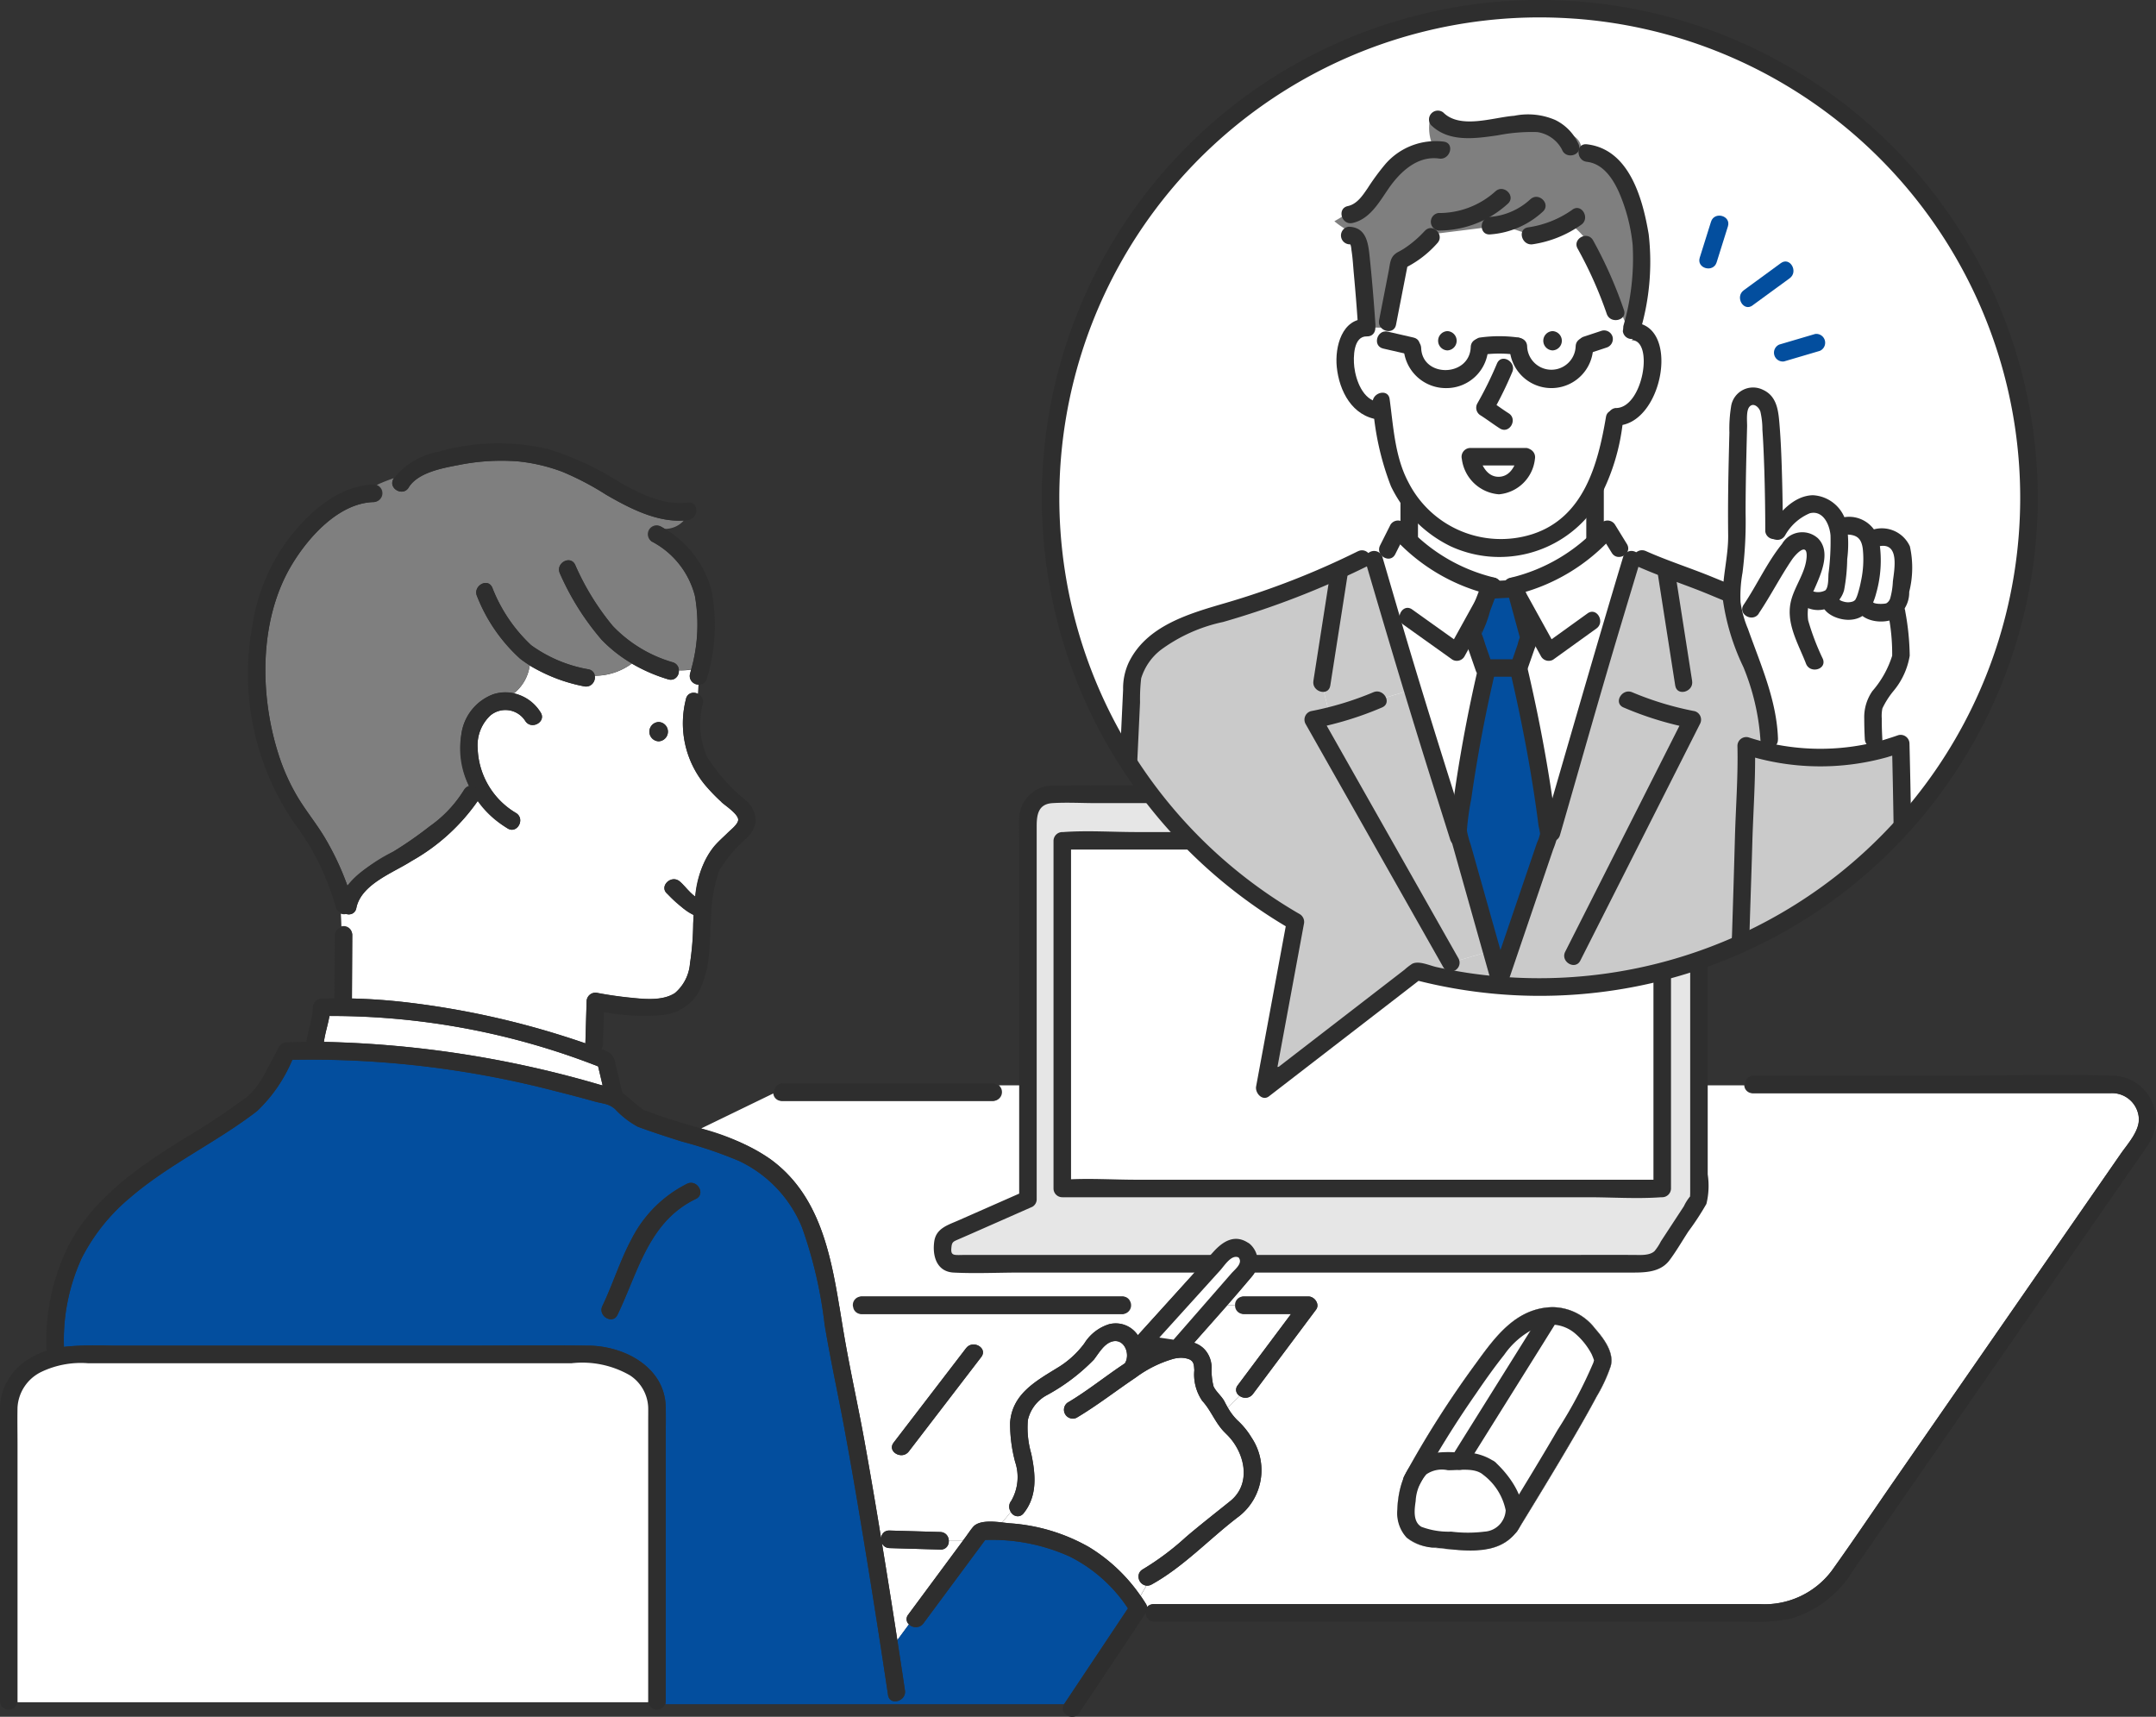 <svg id="グループ_4241" data-name="グループ 4241" xmlns="http://www.w3.org/2000/svg" xmlns:xlink="http://www.w3.org/1999/xlink" width="146.184" height="116.406" viewBox="0 0 146.184 116.406">
  <rect x="0" y="0" width="146.184" height="116.406" fill="#333333" stroke="none"/>
  <defs>
    <clipPath id="clip-path">
      <rect id="長方形_2041" data-name="長方形 2041" width="146.184" height="116.406" fill="none"/>
    </clipPath>
    <clipPath id="clip-path-2">
      <path id="パス_2575" data-name="パス 2575" d="M146.822,31.974a33.171,33.171,0,0,0,16.518,31.154l-2.094,11.318,10.312-7.957A33.171,33.171,0,1,0,182.312,1.3q-1.23-.09-2.445-.089a33.169,33.169,0,0,0-33.046,30.761" transform="translate(-146.733 -1.213)" fill="none"/>
    </clipPath>
  </defs>
  <g id="グループ_4236" data-name="グループ 4236">
    <g id="グループ_4235" data-name="グループ 4235" clip-path="url(#clip-path)">
      <path id="パス_2475" data-name="パス 2475" d="M193.518,152.133c-.431,0-.862,0-1.293,0H169.238a.555.555,0,0,1-.571-.534h-50.54a.6.6,0,0,1-.377,1.056H103.4a.551.551,0,0,1-.568-.506l-4.89,2.373a15.467,15.467,0,0,1,4.667,2.062c3.279,2.364,4.08,6.252,4.7,10.025h.928a.573.573,0,0,1,.566-.691h17.707a.54.54,0,0,1,.521.331h0a.592.592,0,0,1-.521.857H108.81a.55.55,0,0,1-.566-.5h-.928c.12.731.235,1.457.359,2.167.408,2.334.926,4.648,1.347,6.98q.589,3.266,1.12,6.544a.534.534,0,0,1,.57-.512l3.446.1a.581.581,0,0,1,.573.605h.942l.193-.261c.168-.227.325-.469.507-.684.381-.452,1.274-.39,1.976-.312.2-.226.395-.466.586-.717a.624.624,0,0,1,.033-.746,3.231,3.231,0,0,0,.263-2.637,10.138,10.138,0,0,1-.343-2.658c.137-1.939,1.717-2.805,3.21-3.724a6.331,6.331,0,0,0,1.821-1.65,3.04,3.04,0,0,1,1.715-1.316,1.812,1.812,0,0,1,1.916.754l2.425-2.679,2.864-3.163a1.666,1.666,0,0,1,1.778-.633,1.551,1.551,0,0,1,.668,2.489c-.536.658-1.089,1.3-1.65,1.943l.508.02a.564.564,0,0,1,.574-.6h4.4c.412,0,.792.521.513.894l-4.278,5.72a.648.648,0,0,1-.893.133l-.81.778a3.294,3.294,0,0,0,.651.868,5.214,5.214,0,0,1,.954,1.166,3.973,3.973,0,0,1-.828,5.333c-1.988,1.5-3.752,3.426-5.942,4.634a.579.579,0,0,1-.347.076c-.139.231-.27.464-.4.695q.191.273.369.556a.526.526,0,0,1,.07.189.548.548,0,0,1,.427-.182h41.117a5.7,5.7,0,0,0,4.886-2.266c1.474-2.056,2.884-4.161,4.325-6.239l8.525-12.3,6.739-9.723c.469-.676,1.269-1.535,1.232-2.4a1.82,1.82,0,0,0-1.9-1.717m-76.589,17.888-4.914,6.407c-.46.6-1.491.006-1.026-.6l4.914-6.407c.46-.6,1.491-.006,1.026.6m42.677.629a10.722,10.722,0,0,1-.951,2.049c-.547,1.028-1.129,2.037-1.716,3.042-1.188,2.031-2.417,4.039-3.646,6.046a.608.608,0,0,1-.183.193,2.808,2.808,0,0,1-1.742,1.027,9.833,9.833,0,0,1-2.569.046,8.853,8.853,0,0,1-2.252-.323c-1.68-.612-1.557-2.6-1.143-4.03a4.2,4.2,0,0,1,.139-.4.632.632,0,0,1,.069-.206,67.538,67.538,0,0,1,4.852-7.629c1.3-1.8,2.719-3.766,5.178-3.824a3.672,3.672,0,0,1,2.911,1.459c.576.655,1.313,1.621,1.053,2.548" transform="translate(-50.4 -78.008)" fill="#fff"/>
      <path id="パス_2476" data-name="パス 2476" d="M45.62,141.889c-.1.593-.294,1.166-.375,1.761a72.055,72.055,0,0,1,18.733,2.912l.166.044q-.154-.644-.307-1.289a49.809,49.809,0,0,0-18.217-3.428" transform="translate(-23.282 -73.008)" fill="#fff"/>
      <path id="パス_2477" data-name="パス 2477" d="M160.4,188.219c.183-.089.378-.173.581-.248l-.314-.047-.267.295" transform="translate(-82.536 -96.7)" fill="#44dca8"/>
      <path id="パス_2478" data-name="パス 2478" d="M173.355,182.9H170.14a.56.56,0,0,1-.574-.583l-.508-.02c-.751.858-1.516,1.706-2.272,2.559a1.745,1.745,0,0,1,1.191,1.651,4.366,4.366,0,0,0,.127,1.306c.159.349.534.64.73,1,.082.148.158.29.235.429l.811-.778a.483.483,0,0,1-.133-.733l3.609-4.826" transform="translate(-85.823 -93.806)" fill="#fff"/>
      <path id="パス_2479" data-name="パス 2479" d="M155.143,193.586c-.7-.648-.967-1.527-1.6-2.213a3.157,3.157,0,0,1-.538-2.077c-.025-.354-.022-.611-.376-.753a1.449,1.449,0,0,0-.668-.08.487.487,0,0,1-.117.013c-.084.011-.167.027-.249.045a7.928,7.928,0,0,0-2.561,1.269c-1.354.908-2.634,1.915-4.041,2.745a.6.6,0,0,1-.6-1.026c1.358-.8,2.6-1.815,3.915-2.683a.616.616,0,0,1,.032-.075c.311-.623-.113-1.625-.911-1.4-.55.154-.909.808-1.236,1.229a13.279,13.279,0,0,1-3.249,2.442,2.558,2.558,0,0,0-1.225,1.653,6.289,6.289,0,0,0,.225,2.265c.3,1.407.44,2.869-.513,4.057a.515.515,0,0,1-.873-.095c-.191.251-.383.49-.586.717.2.022.383.045.535.058a12.546,12.546,0,0,1,5.355,1.612,11.357,11.357,0,0,1,3.491,3.308c.134-.231.265-.464.4-.695a.6.6,0,0,1-.253-1.1,18.251,18.251,0,0,0,2.932-2.192c.986-.84,2-1.63,3.01-2.443,1.505-1.216.959-3.4-.307-4.578" transform="translate(-72.028 -96.388)" fill="#fff"/>
      <path id="パス_2480" data-name="パス 2480" d="M127.145,215.829l-3.446-.1a.559.559,0,0,1-.514-.333c.043.264.087.528.13.793q.469,2.889.916,5.781l.786-1.067a.474.474,0,0,1-.049-.666l1.677-2.266,2.015-2.723h-.941a.543.543,0,0,1-.573.583" transform="translate(-63.387 -110.759)" fill="#fff"/>
      <path id="パス_2481" data-name="パス 2481" d="M77.091,181.671a12.638,12.638,0,0,0-5.7-1.1L67.2,186.221a.652.652,0,0,1-.977.066l-.786,1.067q.262,1.7.516,3.4c.111.749-1.034,1.07-1.146.316q-.176-1.188-.358-2.375l-.123.167.123-.167q-.641-4.2-1.333-8.391c-.407-2.467-.828-4.933-1.284-7.392-.432-2.323-.94-4.631-1.326-6.963a29.815,29.815,0,0,0-1.528-6.576,8.554,8.554,0,0,0-4.263-4.509,28.609,28.609,0,0,0-3.869-1.316l-.324-.1-3.506,1.7,3.506-1.7c-.9-.288-1.8-.579-2.684-.908a6.064,6.064,0,0,1-1.543-1.195c-.452-.383-.755-.339-1.433-.528q-1.3-.363-2.612-.689A66.042,66.042,0,0,0,24.4,148a9.655,9.655,0,0,1-2.376,3.482c-2.744,2.118-5.945,3.585-8.582,5.849a13.072,13.072,0,0,0-3.295,4.1,13.241,13.241,0,0,0-1.211,6.035,25.547,25.547,0,0,1,3.306-.081H35.879c2.884,0,5.771-.033,8.655,0,2.4.027,5.137,1.457,5.2,4.141.018.748,0,1.5,0,2.248v17.773a.635.635,0,0,1-.018.15H76.743c0-.007.007-.014.012-.021l4.162-6.243h0l.156-.234a10.148,10.148,0,0,0-3.982-3.534M51.78,157.439c-3.2,1.543-3.9,4.919-5.311,7.856-.331.69-1.355.086-1.026-.6.717-1.495,1.2-3.093,1.988-4.555a8.48,8.48,0,0,1,3.749-3.727c.687-.331,1.289.695.6,1.026" transform="translate(-4.598 -76.146)" fill="#034e9e"/>
      <path id="パス_2482" data-name="パス 2482" d="M73.427,102.072a12.233,12.233,0,0,1-1.135-1.174,6.563,6.563,0,0,1-1.279-5.8.542.542,0,0,1,.81-.358c.018-.207.03-.416.041-.626a.6.6,0,0,1-.575-.738q.035-.141.068-.283a4.356,4.356,0,0,1-.827.051.562.562,0,0,1-.728.607,12.566,12.566,0,0,1-2.459-1.069,4.231,4.231,0,0,1-2.512.828.614.614,0,0,1-.733.717,11.9,11.9,0,0,1-3.681-1.405,2.886,2.886,0,0,1-1.068,1.877,3.011,3.011,0,0,1,1.8,1.285c.429.637-.6,1.231-1.026.6a1.593,1.593,0,0,0-2.369-.382,2.757,2.757,0,0,0-.865,2.209,5.292,5.292,0,0,0,2.615,4.415c.636.42.041,1.449-.6,1.026a7.876,7.876,0,0,1-1.994-1.866,13.7,13.7,0,0,1-4.5,4.082c-1.237.8-3.424,1.568-3.748,3.193a.515.515,0,0,1-.688.4.623.623,0,0,1-.36-.017c.019.286.03.572.038.859a.576.576,0,0,1,.733.559l-.022,4.329c1.314.032,2.626.133,3.932.289a57.346,57.346,0,0,1,10.483,2.283q.711.225,1.415.47.041-1.418.082-2.836a.6.6,0,0,1,.752-.573q1.007.186,2.027.3c.992.1,2.334.284,3.215-.3a2.943,2.943,0,0,0,1.015-2,19.156,19.156,0,0,0,.218-2.714c.009-.189.018-.382.029-.576a7.535,7.535,0,0,1-1.785-1.436c-.587-.492.258-1.329.84-.84.312.262.657.751,1.053,1.029a6.413,6.413,0,0,1,1.261-3.378c.287-.344.625-.634.943-.948.2-.2.682-.567.709-.863.036-.389-.886-.988-1.133-1.217m-4.26-4.123a.654.654,0,0,1,0-1.307.654.654,0,0,1,0,1.307" transform="translate(-24.504 -47.689)" fill="#fff"/>
      <path id="パス_2483" data-name="パス 2483" d="M63.279,69.84a.6.6,0,0,1,.147-1.085,1.72,1.72,0,0,1-.382-.319,1.72,1.72,0,0,0,.382.319.55.55,0,0,1,.453.059c.088.051.175.1.261.158a1.706,1.706,0,0,0,1.3-.57c-1.862.124-3.717-.849-5.278-1.752a19.363,19.363,0,0,0-2.943-1.543,11.9,11.9,0,0,0-3.032-.714,14.682,14.682,0,0,0-4.046.253c-1.075.206-2.73.5-3.359,1.517-.4.65-1.43.052-1.026-.6l.02-.029a11.146,11.146,0,0,0-1.158.459.6.6,0,0,1-.2,1.16c-2.385.053-4.476,2.42-5.6,4.315-2.173,3.671-2.143,8.668-.91,12.641a13.862,13.862,0,0,0,1.332,3.025c.616,1.029,1.389,1.945,1.981,2.993a19.639,19.639,0,0,1,1.41,3.037,10.155,10.155,0,0,1,3.129-2.322,26.005,26.005,0,0,0,2.442-1.7,8.362,8.362,0,0,0,2.334-2.475.542.542,0,0,1,.331-.271,5.625,5.625,0,0,1-.5-3.569,3.366,3.366,0,0,1,2.167-2.648,2.6,2.6,0,0,1,1.388-.065,2.888,2.888,0,0,0,1.068-1.878,7.058,7.058,0,0,1-.648-.462,11.289,11.289,0,0,1-2.918-4.229c-.317-.691.708-1.294,1.026-.6a10.6,10.6,0,0,0,2.638,3.911,9.361,9.361,0,0,0,3.9,1.639.515.515,0,0,1,.417.429,4.236,4.236,0,0,0,2.512-.827,8.911,8.911,0,0,1-2.039-1.6,17.93,17.93,0,0,1-2.835-4.5c-.336-.685.689-1.286,1.026-.6a17.394,17.394,0,0,0,2.556,4.156,9.125,9.125,0,0,0,4.067,2.461.569.569,0,0,1,.412.539,4.321,4.321,0,0,0,.827-.051,10.95,10.95,0,0,0,.26-4.992,5.776,5.776,0,0,0-2.908-3.68" transform="translate(-19.072 -33.111)" fill="#7f7f7f"/>
      <path id="パス_2484" data-name="パス 2484" d="M43.965,191.239a6.459,6.459,0,0,0-3.956-.821H7.221a6.225,6.225,0,0,0-3.164.587,2.859,2.859,0,0,0-1.613,2.4c-.017.847,0,1.7,0,2.544v17.441H45.2V194.256c0-.279.005-.558,0-.837a2.722,2.722,0,0,0-1.238-2.18" transform="translate(-1.254 -97.983)" fill="#fff"/>
      <path id="パス_2485" data-name="パス 2485" d="M166.22,175.741c-.273.279-.526.581-.787.869l-4.486,4.955.314.047a5.8,5.8,0,0,1,.986-.271l2.284-2.618,1.452-1.665a6.891,6.891,0,0,0,.838-.961c.282-.495-.258-.708-.6-.357" transform="translate(-82.819 -90.342)" fill="#fff"/>
      <path id="パス_2486" data-name="パス 2486" d="M205.668,182.589c-2.458.058-3.875,2.029-5.178,3.824a67.608,67.608,0,0,0-4.852,7.629.644.644,0,0,0-.069.206c-.051.128-.1.26-.139.4-.414,1.428-.536,3.417,1.143,4.03a8.854,8.854,0,0,0,2.252.323,9.834,9.834,0,0,0,2.569-.046,2.808,2.808,0,0,0,1.742-1.027.6.6,0,0,0,.183-.193c1.229-2.007,2.457-4.014,3.646-6.046.588-1,1.17-2.014,1.716-3.042a10.721,10.721,0,0,0,.951-2.049c.26-.926-.478-1.893-1.053-2.548a3.671,3.671,0,0,0-2.911-1.459m2.845,3.632,0-.014,0,.007s0,0,0,.007" transform="translate(-100.427 -93.954)" fill="#fff"/>
      <path id="パス_2487" data-name="パス 2487" d="M222.66,190.056c0-.006,0-.007,0-.007l0-.007,0,.014" transform="translate(-114.574 -97.79)" fill="#44dca8"/>
      <path id="パス_2488" data-name="パス 2488" d="M40.584,189.194H5.821a5.841,5.841,0,0,0-1.366.159,5.154,5.154,0,0,0-.512.15,3.64,3.64,0,0,0-2.714,3.238v20.021H45.176V192.741c0-1.958-2.056-3.547-4.592-3.547" transform="translate(-0.632 -97.354)" fill="#fff"/>
      <path id="パス_2489" data-name="パス 2489" d="M95.411,124.183c-.621-.042-1.126-.866-1.566-1.234-.583-.488-1.427.349-.84.84.76.637,1.329,1.509,2.406,1.582.764.051.76-1.137,0-1.188" transform="translate(-47.756 -63.19)" fill="#2e2e2e"/>
      <path id="パス_2490" data-name="パス 2490" d="M69.714,98.048a2.794,2.794,0,0,0-3.191-1.219,3.367,3.367,0,0,0-2.167,2.648,6.373,6.373,0,0,0,3.113,6.44c.64.422,1.236-.606.6-1.026a5.293,5.293,0,0,1-2.615-4.415,2.759,2.759,0,0,1,.865-2.21,1.593,1.593,0,0,1,2.369.383c.425.631,1.455.037,1.026-.6" transform="translate(-33.065 -49.758)" fill="#2e2e2e"/>
      <path id="パス_2491" data-name="パス 2491" d="M88.586,97.2a6.564,6.564,0,0,0,1.279,5.8A12.285,12.285,0,0,0,91,104.182c.247.229,1.17.828,1.133,1.216-.028.3-.508.664-.71.863-.317.314-.656.6-.942.948-1.174,1.41-1.321,3.435-1.4,5.2a19.223,19.223,0,0,1-.218,2.714,2.945,2.945,0,0,1-1.016,2c-.881.583-2.223.4-3.215.3-.679-.072-1.356-.171-2.027-.3a.6.6,0,0,0-.752.573q-.042,1.476-.085,2.952a.6.6,0,0,0,1.188,0q.043-1.476.085-2.952l-.752.573a14.778,14.778,0,0,0,4.695.354,3.174,3.174,0,0,0,2.452-1.53,6.719,6.719,0,0,0,.715-2.68c.1-.924.087-1.853.161-2.778a9.291,9.291,0,0,1,.54-2.824,9.2,9.2,0,0,1,1.869-2.2,2.126,2.126,0,0,0,.588-1.018,1.845,1.845,0,0,0-.657-1.52,12.375,12.375,0,0,1-2.631-2.949,5.507,5.507,0,0,1-.292-3.611c.161-.746-.985-1.065-1.146-.316" transform="translate(-42.076 -49.799)" fill="#2e2e2e"/>
      <path id="パス_2492" data-name="パス 2492" d="M46.737,129.936q-.012,2.377-.024,4.753a.6.6,0,0,0,1.188,0q.012-2.377.024-4.753a.6.6,0,0,0-1.188,0" transform="translate(-24.037 -66.566)" fill="#2e2e2e"/>
      <path id="パス_2493" data-name="パス 2493" d="M45.138,212.116V194.343c0-.748.018-1.5,0-2.248-.065-2.683-2.8-4.114-5.2-4.141-2.884-.033-5.77,0-8.655,0H7.644c-1.975,0-4.083-.2-5.8.975A3.964,3.964,0,0,0,0,192.1c-.005.211,0,.422,0,.632v19.388a.6.6,0,0,0,1.188,0V194.675c0-.848-.017-1.7,0-2.544a2.859,2.859,0,0,1,1.613-2.4,6.22,6.22,0,0,1,3.164-.588H38.756a6.462,6.462,0,0,1,3.956.821,2.723,2.723,0,0,1,1.238,2.18c.005.279,0,.558,0,.837v19.135a.6.6,0,0,0,1.188,0" transform="translate(0 -96.709)" fill="#2e2e2e"/>
      <path id="パス_2494" data-name="パス 2494" d="M7.677,166.363a13.346,13.346,0,0,1,1.209-6.192,13.086,13.086,0,0,1,3.295-4.1c2.638-2.263,5.839-3.731,8.582-5.849a10.574,10.574,0,0,0,2.519-3.766l-.513.294a65.723,65.723,0,0,1,18.226,2.113q1.311.326,2.612.689c.677.189.98.145,1.433.527a6.078,6.078,0,0,0,1.543,1.2c.99.369,2,.69,3.008,1.012a28.639,28.639,0,0,1,3.869,1.316,8.553,8.553,0,0,1,4.263,4.509,29.843,29.843,0,0,1,1.528,6.576c.385,2.332.893,4.639,1.325,6.963.457,2.459.877,4.925,1.284,7.392q.887,5.376,1.691,10.766c.112.754,1.257.433,1.146-.316q-.682-4.6-1.432-9.181c-.417-2.563-.846-5.124-1.307-7.68-.421-2.332-.939-4.646-1.346-6.98-.765-4.376-1.149-9.37-5.063-12.192-2.161-1.558-4.9-2.053-7.383-2.894-.4-.137-.81-.315-1.223-.421-.275-.07.083.044.106.085-.062-.112-.265-.224-.362-.306-.336-.284-.67-.57-1.008-.852a4.193,4.193,0,0,0-1.646-.633A71.462,71.462,0,0,0,24.8,145.52q-1.016,0-2.031.038a.6.6,0,0,0-.513.295q-.4.783-.829,1.549a5.756,5.756,0,0,1-1.288,1.809,49.034,49.034,0,0,1-4.37,2.9c-3.023,1.885-6.093,3.981-7.786,7.223a14.49,14.49,0,0,0-1.494,7.032.6.6,0,0,0,1.188,0" transform="translate(-3.337 -74.88)" fill="#2e2e2e"/>
      <path id="パス_2495" data-name="パス 2495" d="M138.341,225.5l4.516-6.774a.586.586,0,0,0,0-.6A11.609,11.609,0,0,0,139,214.267a12.542,12.542,0,0,0-5.355-1.612c-.69-.059-2.023-.325-2.512.254-.182.216-.339.458-.506.685l-2.208,2.983-1.677,2.266c-.455.616.576,1.209,1.026.6l4.4-5.942-.513.294a12.879,12.879,0,0,1,6,1.1,10.244,10.244,0,0,1,4.18,3.838v-.6l-4.516,6.773c-.425.638.6,1.234,1.026.6" transform="translate(-65.157 -109.368)" fill="#2e2e2e"/>
      <path id="パス_2496" data-name="パス 2496" d="M119.719,182.284h17.707a.6.6,0,0,0,0-1.188H119.719a.6.6,0,0,0,0,1.188" transform="translate(-61.308 -93.187)" fill="#2e2e2e"/>
      <path id="パス_2497" data-name="パス 2497" d="M173.086,182.284h4.4l-.513-.894-4.278,5.72c-.458.613.573,1.206,1.026.6L178,181.99c.279-.373-.1-.894-.513-.894h-4.4a.6.6,0,0,0,0,1.188" transform="translate(-88.769 -93.187)" fill="#2e2e2e"/>
      <path id="パス_2498" data-name="パス 2498" d="M123.636,214.976l3.446.1c.765.023.765-1.166,0-1.189l-3.446-.1c-.765-.023-.764,1.166,0,1.188" transform="translate(-63.324 -110.009)" fill="#2e2e2e"/>
      <path id="パス_2499" data-name="パス 2499" d="M43.911,142.785c.035-.933.44-1.794.475-2.733l-.594.595a49.618,49.618,0,0,1,19.093,3.544l-.415-.415.594,2.5c.177.744,1.323.429,1.146-.316l-.534-2.242c-.13-.545-.472-.67-.988-.861q-1.2-.445-2.423-.831a57.3,57.3,0,0,0-10.483-2.283,38.9,38.9,0,0,0-5.99-.281.607.607,0,0,0-.594.594c-.035.933-.44,1.794-.475,2.733-.029.765,1.159.764,1.188,0" transform="translate(-21.983 -71.75)" fill="#2e2e2e"/>
      <path id="パス_2500" data-name="パス 2500" d="M89.813,165.282a8.481,8.481,0,0,0-3.749,3.727c-.789,1.462-1.27,3.06-1.988,4.555-.329.686.7,1.29,1.026.6,1.409-2.937,2.107-6.313,5.311-7.856.689-.332.086-1.357-.6-1.026" transform="translate(-43.23 -85.016)" fill="#2e2e2e"/>
      <path id="パス_2501" data-name="パス 2501" d="M141.941,197.732c.952-1.188.813-2.65.513-4.057a6.292,6.292,0,0,1-.225-2.266,2.558,2.558,0,0,1,1.225-1.652,13.267,13.267,0,0,0,3.249-2.442c.327-.421.686-1.075,1.236-1.229.8-.224,1.222.778.911,1.4-.341.683.683,1.285,1.026.6.735-1.472-.3-3.556-2.109-3.181a3.043,3.043,0,0,0-1.715,1.316,6.326,6.326,0,0,1-1.821,1.651c-1.493.918-3.072,1.784-3.21,3.723a10.154,10.154,0,0,0,.343,2.658,3.23,3.23,0,0,1-.263,2.637c-.474.591.362,1.437.84.84" transform="translate(-72.534 -95.125)" fill="#2e2e2e"/>
      <path id="パス_2502" data-name="パス 2502" d="M149.382,192.538c1.406-.831,2.687-1.837,4.041-2.745a7.909,7.909,0,0,1,2.561-1.269,1.764,1.764,0,0,1,1.033.021c.354.142.351.4.376.753a3.154,3.154,0,0,0,.538,2.077c.629.686.9,1.565,1.6,2.213,1.266,1.175,1.813,3.363.307,4.578-1.006.813-2.024,1.6-3.01,2.443a18.276,18.276,0,0,1-2.932,2.192c-.669.369-.071,1.4.6,1.026,2.189-1.209,3.954-3.138,5.942-4.635a3.972,3.972,0,0,0,.828-5.333,5.2,5.2,0,0,0-.954-1.166,4.566,4.566,0,0,1-.886-1.3c-.2-.355-.571-.647-.73-1a4.35,4.35,0,0,1-.127-1.306c-.234-2.363-2.809-1.937-4.369-1.148-1.926.975-3.556,2.467-5.414,3.564a.6.6,0,0,0,.6,1.026" transform="translate(-76.412 -96.391)" fill="#2e2e2e"/>
      <path id="パス_2503" data-name="パス 2503" d="M129.6,188.048l-4.914,6.407c-.465.606.567,1.2,1.026.6l4.914-6.406c.465-.607-.566-1.2-1.026-.6" transform="translate(-64.101 -96.636)" fill="#2e2e2e"/>
      <path id="パス_2504" data-name="パス 2504" d="M43.192,67.682c-2.349.052-4.349,1.843-5.719,3.6a13.088,13.088,0,0,0-2.516,5.973,17.883,17.883,0,0,0,2.869,13.42,17,17,0,0,1,2.8,5.723.6.6,0,0,0,1.146-.316A17.7,17.7,0,0,0,40,91.845c-.592-1.048-1.365-1.965-1.981-2.994a13.875,13.875,0,0,1-1.332-3.025c-1.233-3.973-1.264-8.969.91-12.64,1.122-1.9,3.214-4.263,5.6-4.315a.6.6,0,0,0,0-1.188" transform="translate(-17.848 -34.827)" fill="#2e2e2e"/>
      <path id="パス_2505" data-name="パス 2505" d="M55.9,64.91c.629-1.016,2.284-1.311,3.359-1.517a14.681,14.681,0,0,1,4.046-.253,11.9,11.9,0,0,1,3.032.714A19.335,19.335,0,0,1,69.282,65.4c1.638.947,3.6,1.973,5.553,1.726.749-.1.758-1.284,0-1.188-1.655.209-3.278-.618-4.678-1.407a19.672,19.672,0,0,0-4.778-2.218,14.751,14.751,0,0,0-7.5.185,4.931,4.931,0,0,0-3,1.816c-.4.652.624,1.25,1.026.6" transform="translate(-28.19 -31.857)" fill="#2e2e2e"/>
      <path id="パス_2506" data-name="パス 2506" d="M90.762,74.486a5.776,5.776,0,0,1,2.908,3.68,11.386,11.386,0,0,1-.329,5.275c-.183.743.963,1.059,1.146.316a12.444,12.444,0,0,0,.295-6.044,6.977,6.977,0,0,0-3.419-4.253.6.6,0,0,0-.6,1.026" transform="translate(-46.555 -37.757)" fill="#2e2e2e"/>
      <path id="パス_2507" data-name="パス 2507" d="M66.573,82.34a11.287,11.287,0,0,0,2.918,4.229,10.6,10.6,0,0,0,4.33,1.867c.744.176,1.061-.97.316-1.146a9.349,9.349,0,0,1-3.9-1.639A10.6,10.6,0,0,1,67.6,81.74c-.318-.694-1.343-.091-1.026.6" transform="translate(-34.226 -41.903)" fill="#2e2e2e"/>
      <path id="パス_2508" data-name="パス 2508" d="M78.141,79.169a17.913,17.913,0,0,0,2.835,4.5,10.4,10.4,0,0,0,4.5,2.665c.73.234,1.043-.913.316-1.146a9.127,9.127,0,0,1-4.066-2.46,17.381,17.381,0,0,1-2.556-4.156c-.337-.686-1.363-.084-1.026.6" transform="translate(-40.175 -40.274)" fill="#2e2e2e"/>
      <path id="パス_2509" data-name="パス 2509" d="M55.849,110.026a8.369,8.369,0,0,1-2.334,2.475,26.012,26.012,0,0,1-2.443,1.7c-1.4.831-3.316,1.755-3.668,3.519-.149.747,1,1.066,1.146.316.324-1.625,2.511-2.393,3.748-3.192a13.382,13.382,0,0,0,4.578-4.215.6.6,0,0,0-1.026-.6" transform="translate(-24.386 -56.466)" fill="#2e2e2e"/>
      <path id="パス_2510" data-name="パス 2510" d="M91.338,100.843a.654.654,0,0,0,0,1.307.654.654,0,0,0,0-1.307" transform="translate(-46.675 -51.891)" fill="#2e2e2e"/>
      <path id="パス_2511" data-name="パス 2511" d="M201.12,151.4h22.987c.431,0,.862,0,1.293,0a1.82,1.82,0,0,1,1.9,1.717c.036.864-.763,1.723-1.232,2.4l-6.739,9.723-8.525,12.3c-1.441,2.079-2.851,4.183-4.325,6.239a5.7,5.7,0,0,1-4.887,2.266H160.478a.6.6,0,0,0,0,1.188H200.7a12.392,12.392,0,0,0,2.994-.2,7.352,7.352,0,0,0,4.248-3.288l2.39-3.448,8.29-11.961,7.658-11.048c.549-.793,1.107-1.582,1.649-2.381a3,3,0,0,0-2.462-4.7c-3.572-.076-7.154,0-10.727,0H201.12a.6.6,0,0,0,0,1.188" transform="translate(-82.282 -77.279)" fill="#2e2e2e"/>
      <path id="パス_2512" data-name="パス 2512" d="M108.58,152.514h14.346a.6.6,0,0,0,0-1.188H108.58a.6.6,0,0,0,0,1.188" transform="translate(-55.577 -77.868)" fill="#2e2e2e"/>
      <path id="パス_2513" data-name="パス 2513" d="M182.312,1.3A33.173,33.173,0,0,0,163.34,63.128l-2.094,11.318,10.312-7.957A33.171,33.171,0,1,0,182.312,1.3" transform="translate(-75.504 -0.624)" fill="#fff"/>
      <path id="パス_2514" data-name="パス 2514" d="M181.3,110.96H139.113a1.633,1.633,0,0,0-1.657,1.607v25.844l-5.343,2.355a.727.727,0,0,0-.433.665v.628a.727.727,0,0,0,.727.727h46.17a2.462,2.462,0,0,0,1.854-.518l2.523-3.857V112.567a1.632,1.632,0,0,0-1.657-1.607" transform="translate(-67.758 -57.097)" fill="#e6e6e6"/>
      <path id="パス_2515" data-name="パス 2515" d="M180.653,109.711H150.511c-3.976,0-7.955-.05-11.93,0a2.284,2.284,0,0,0-2.363,2.213c-.018.477,0,.959,0,1.436v24.4l.294-.513-4.425,1.95c-.7.308-1.5.532-1.626,1.414-.142.973.155,2.058,1.308,2.118,1.5.077,3.024,0,4.525,0H177.48c1.007,0,2.169.056,2.838-.842.461-.618.853-1.3,1.275-1.948a18.369,18.369,0,0,0,1.221-1.866,5.146,5.146,0,0,0,.089-2V118.985c0-2.348.092-4.717,0-7.063a2.274,2.274,0,0,0-2.251-2.21c-.765-.035-.763,1.153,0,1.188,1.246.057,1.063,1.293,1.063,2.156v24.32a1.752,1.752,0,0,0,0,.3c.041.219.111-.221.055-.182a3.07,3.07,0,0,0-.482.736l-.786,1.2-.774,1.182a3.484,3.484,0,0,1-.437.668c-.348.314-.986.254-1.433.253-1.612-.006-3.224,0-4.836,0H132.562c-.214,0-.435.016-.649,0-.313-.023-.323-.217-.284-.562.032-.28.116-.341.357-.447l.918-.4,2.741-1.208,1.466-.647a.583.583,0,0,0,.294-.513v-25.27c0-.752.079-1.526,1.065-1.587s2.009,0,3,0h26.81c4.056,0,8.122.083,12.177,0,.064,0,.128,0,.191,0a.6.6,0,0,0,0-1.188" transform="translate(-67.114 -56.443)" fill="#2e2e2e"/>
      <rect id="長方形_2040" data-name="長方形 2040" width="40.679" height="23.573" transform="translate(72.026 57.012)" fill="#fff"/>
      <path id="パス_2516" data-name="パス 2516" d="M147.746,140.928h35.645c1.638,0,3.327.12,4.963,0,.023,0,.048,0,.071,0a.6.6,0,0,0,.594-.594V116.761a.6.6,0,0,0-.594-.594H152.78c-1.639,0-3.328-.119-4.963,0-.023,0-.048,0-.071,0a.6.6,0,0,0-.594.594v23.573a.6.6,0,0,0,1.188,0V116.761l-.594.594h39.02a9.314,9.314,0,0,0,1.587,0,.389.389,0,0,1,.071,0l-.594-.594v23.573l.594-.594H152.78c-1.639,0-3.328-.12-4.963,0h-.071a.594.594,0,0,0,0,1.188" transform="translate(-75.72 -59.749)" fill="#2e2e2e"/>
    </g>
  </g>
  <g id="グループ_4238" data-name="グループ 4238" transform="translate(71.228 0.589)">
    <g id="グループ_4237" data-name="グループ 4237" clip-path="url(#clip-path-2)">
      <path id="パス_2517" data-name="パス 2517" d="M238.53,33.286q.382-1.218.764-2.436c.229-.732-.918-1.045-1.146-.316q-.382,1.218-.764,2.436c-.229.732.918,1.045,1.146.316" transform="translate(-193.364 -16.088)" fill="#034e9e"/>
      <path id="パス_2518" data-name="パス 2518" d="M243.881,39.5,246.4,37.66c.611-.448.018-1.479-.6-1.026l-2.516,1.842c-.611.447-.018,1.479.6,1.026" transform="translate(-196.281 -19.382)" fill="#034e9e"/>
      <path id="パス_2519" data-name="パス 2519" d="M248.408,48.482l2.428-.716a.6.6,0,0,0-.316-1.146l-2.428.716a.6.6,0,0,0,.316,1.146" transform="translate(-198.675 -24.564)" fill="#034e9e"/>
      <path id="パス_2520" data-name="パス 2520" d="M205.281,19.716a2.224,2.224,0,0,0-2.133-.915c.075-1.326-1.342-1.469-2.665-1.579a13.331,13.331,0,0,0-3.736.36,4.437,4.437,0,0,1-3.861-1.117,3.019,3.019,0,0,0,.444,2.386,6.553,6.553,0,0,0-3.928,2.2,11.582,11.582,0,0,1-3.019,2.421c.711.61,1.375.766,1.739,1.5a3.454,3.454,0,0,1,.1,1.393l1.006,5.338a.547.547,0,0,0,.711-.3c.917-1.922,4.673-6.4,4.673-6.4h7.213l1.727,1.016a15.928,15.928,0,0,0,1.931,4.572l.514.856c.518-2.864,1.723-5.325,1.112-8.171a12.454,12.454,0,0,0-1.829-3.556" transform="translate(-167.136 -9.061)" fill="#7f7f7f"/>
      <rect id="長方形_2042" data-name="長方形 2042" width="12.598" height="10.668" transform="translate(24.322 29.364)" fill="#fff"/>
      <path id="パス_2521" data-name="パス 2521" d="M196.207,72.335h12.6a.6.6,0,0,0,.594-.594V61.073a.6.6,0,0,0-.594-.594h-12.6a.6.6,0,0,0-.594.594V71.741a.6.6,0,0,0,1.188,0V61.073l-.594.594h12.6l-.594-.594V71.741l.594-.594h-12.6a.6.6,0,0,0,0,1.188" transform="translate(-171.885 -31.71)" fill="#2e2e2e"/>
      <path id="パス_2522" data-name="パス 2522" d="M200.764,77.6a7.874,7.874,0,0,1-7.01-3.658l-1.626,2.032,6.705,30.987,5.283.3,5.893-29.87-2.133-3.454a8.143,8.143,0,0,1-7.112,3.658" transform="translate(-170.092 -38.639)" fill="#fff"/>
      <path id="パス_2523" data-name="パス 2523" d="M203.869,83.019c-2.113-1.27-5.338-2.215-6.759-2.858-1.627-.736-3.758-1.4-5.385-2.134l-.658,0-1.391,4.618-7.3,24.233-.335.1-.674-2.305-2.571.752-9.331-16.484s.457-.092,1.121-.263l-.535-2.2,1.174-7.511-.065-.143a54.852,54.852,0,0,1-7.355,2.749,19.2,19.2,0,0,0-3.934,1.417,5.246,5.246,0,0,0-2.662,3.088L156.3,114.1h52.028L206.355,87.07a6.824,6.824,0,0,0-2.486-4.051" transform="translate(-151.655 -40.739)" fill="#cacaca"/>
      <path id="パス_2524" data-name="パス 2524" d="M207.332,38.3h0a1.085,1.085,0,0,0-.162.012l-.993-2.3s-1.354-4.48-3.549-5.257c-1.423.457-2.445.888-2.445.888l-1.829-.609-.813.2-4.064.508a10.907,10.907,0,0,0-1.524,1.625c-.659.871-.335,4.573-1.422,4.674l-1.284-.014a.938.938,0,0,0-.157.014c-.774.136-.979.958-1.1,1.625-.283,1.568.37,3.987,2.087,4.214l.383-.048c.275,2.154.474,3.962,1.645,5.682a9.421,9.421,0,0,0,1.968,2.059,7.372,7.372,0,0,0,7.435.76,6.313,6.313,0,0,0,2.409-1.855,13.4,13.4,0,0,0,2.253-6.226l.408-.283c1.351.254,2.564-2.479,2.281-4.055-.127-.705-.693-1.63-1.528-1.618m-10.937,8.5H200.2c-.431,2.555-3.275,2.657-3.807,0" transform="translate(-167.93 -16.412)" fill="#fff"/>
      <path id="パス_2525" data-name="パス 2525" d="M190.131,96.347l-2.336.684a21.156,21.156,0,0,1-3.185,1.059l-.065.016c-.665.171-1.122.263-1.122.263l9.332,16.483,2.57-.752-2.344-8.01Z" transform="translate(-165.612 -50.166)" fill="#cacaca"/>
      <path id="パス_2526" data-name="パス 2526" d="M188.151,78.032l-.774.012q-.812.406-1.638.783l.065.143-1.173,7.51.535,2.2.065-.016a21.162,21.162,0,0,0,3.185-1.06l2.336-.684L189.4,82.3Z" transform="translate(-166.234 -40.742)" fill="#cacaca"/>
      <path id="パス_2527" data-name="パス 2527" d="M191.745,55.6a18.748,18.748,0,0,0,1.231,5.6,8.732,8.732,0,0,0,4.047,4.069A7.909,7.909,0,0,0,206.6,62.9a14.387,14.387,0,0,0,2.1-6.09c.127-.748-1.018-1.069-1.146-.316-.548,3.236-1.509,6.825-4.994,7.951a7.031,7.031,0,0,1-8.393-3.5c-.925-1.723-1.023-3.762-1.283-5.661-.1-.754-1.249-.433-1.146.316" transform="translate(-169.891 -28.815)" fill="#2e2e2e"/>
      <path id="パス_2528" data-name="パス 2528" d="M207.607,50.42a25.256,25.256,0,0,1-1.334,2.715.6.6,0,0,0,.213.813c.445.282.861.6,1.306.885.648.411,1.245-.617.6-1.026-.444-.282-.861-.6-1.305-.885q.106.407.213.813a25.4,25.4,0,0,0,1.334-2.715c.31-.692-.714-1.3-1.026-.6" transform="translate(-177.329 -26.374)" fill="#2e2e2e"/>
      <path id="パス_2529" data-name="パス 2529" d="M188.738,44.534c-1.7-.059-2.182,1.906-2.045,3.26.167,1.645,1.051,3.346,2.836,3.571.757.1.75-1.094,0-1.188-1.06-.133-1.542-1.479-1.648-2.382-.075-.645-.068-2.1.856-2.071.765.027.764-1.162,0-1.188" transform="translate(-167.284 -23.504)" fill="#2e2e2e"/>
      <path id="パス_2530" data-name="パス 2530" d="M226.717,45.664h0l-.594.594c1.537-.02.773,4.651-1.1,4.6a.6.6,0,0,0,0,1.188c3.233.087,4.509-7.023,1.1-6.978a.6.6,0,0,0-.594.594h0a.6.6,0,0,0,1.188,0" transform="translate(-186.721 -23.78)" fill="#2e2e2e"/>
      <path id="パス_2531" data-name="パス 2531" d="M200.517,76.592a11.769,11.769,0,0,1-6.192-3.718.6.6,0,0,0-.933.119l-.7,1.394c-.343.682.681,1.284,1.026.6l.7-1.394-.933.12a12.866,12.866,0,0,0,6.716,4.025.6.6,0,0,0,.316-1.147" transform="translate(-170.344 -37.998)" fill="#2e2e2e"/>
      <path id="パス_2532" data-name="パス 2532" d="M195.734,83.867l3.33,2.376a.6.6,0,0,0,.813-.213l2.465-4.459c.37-.669-.656-1.27-1.026-.6l-2.465,4.459.813-.213-3.329-2.377c-.624-.445-1.218.585-.6,1.026" transform="translate(-171.813 -42.104)" fill="#2e2e2e"/>
      <path id="パス_2533" data-name="パス 2533" d="M190.675,77.58c1.484,5.076,2.993,10.135,4.584,15.178l1.173,3.717c.229.727,1.377.417,1.146-.315-1.537-4.873-3.079-9.739-4.513-14.642q-.623-2.127-1.244-4.254a.6.6,0,0,0-1.146.316" transform="translate(-169.33 -40.132)" fill="#2e2e2e"/>
      <path id="パス_2534" data-name="パス 2534" d="M184.615,79.185q-.587,3.755-1.173,7.51c-.117.748,1.028,1.07,1.146.316l1.174-7.51c.116-.748-1.028-1.07-1.146-.316" transform="translate(-165.618 -41.114)" fill="#2e2e2e"/>
      <path id="パス_2535" data-name="パス 2535" d="M186.873,96.64a21.248,21.248,0,0,1-4.23,1.279.6.6,0,0,0-.355.873l8.167,14.427,1.165,2.056a.594.594,0,0,0,1.026-.6l-8.167-14.426-1.164-2.056-.355.873a22.658,22.658,0,0,0,4.514-1.4c.7-.306.095-1.33-.6-1.026" transform="translate(-164.99 -50.288)" fill="#2e2e2e"/>
      <path id="パス_2536" data-name="パス 2536" d="M210.784,77.738a12.9,12.9,0,0,0,6.715-4.025l-.933-.12.8,1.3c.4.65,1.428.054,1.026-.6l-.8-1.3a.6.6,0,0,0-.933-.12,11.812,11.812,0,0,1-6.191,3.719c-.742.182-.428,1.328.316,1.146" transform="translate(-179.311 -37.998)" fill="#2e2e2e"/>
      <path id="パス_2537" data-name="パス 2537" d="M215.713,83.106l-2.934,2.112.813.213q-1.232-2.229-2.464-4.459c-.37-.669-1.4-.07-1.026.6l2.464,4.459a.6.6,0,0,0,.813.213l2.934-2.112c.615-.443.022-1.474-.6-1.026" transform="translate(-179.3 -42.104)" fill="#2e2e2e"/>
      <path id="パス_2538" data-name="パス 2538" d="M220.949,77.266c-1.571,5.218-3.081,10.452-4.6,15.687l-.841,2.9a.594.594,0,0,0,1.146.316c1.365-4.713,2.69-9.44,4.1-14.14q.667-2.226,1.34-4.45a.6.6,0,0,0-1.146-.316" transform="translate(-182.111 -40.133)" fill="#2e2e2e"/>
      <path id="パス_2539" data-name="パス 2539" d="M205.66,93.057a98.371,98.371,0,0,0-1.989,11.262l2.815,9.981,3.317-9.744a102.773,102.773,0,0,0-2.069-11.5Z" transform="translate(-176.031 -48.473)" fill="#034e9e"/>
      <path id="パス_2540" data-name="パス 2540" d="M204.458,92.269q-.947,4.01-1.565,8.086-.14.928-.262,1.858a6.091,6.091,0,0,0-.162,1.638,5.68,5.68,0,0,0,.167.594l2.005,7.111.641,2.272a.6.6,0,0,0,1.146,0l1.925-5.655,1.128-3.313a6.852,6.852,0,0,0,.252-.74,2.542,2.542,0,0,0-.047-.85q-.128-1.021-.279-2.039c-.444-3.011-1.033-6-1.732-8.961a.6.6,0,0,0-.573-.436h-2.073a.6.6,0,0,0,0,1.188H207.1l-.573-.436c.6,2.559,1.126,5.137,1.543,7.734q.152.945.285,1.893.074.528.14,1.057a4.021,4.021,0,0,1,.1.516,2.865,2.865,0,0,1-.206.605l-2.357,6.923-.749,2.2h1.146l-1.552-5.5-.974-3.453a7.632,7.632,0,0,1-.25-.889.857.857,0,0,1-.014-.168,17.686,17.686,0,0,1,.284-2.033q.636-4.476,1.681-8.879c.175-.744-.97-1.061-1.146-.316" transform="translate(-175.402 -47.843)" fill="#2e2e2e"/>
      <path id="パス_2541" data-name="パス 2541" d="M231.567,79.5l1.173,7.51c.118.753,1.263.433,1.146-.316q-.587-3.755-1.173-7.51c-.118-.753-1.263-.433-1.146.316" transform="translate(-190.382 -41.113)" fill="#2e2e2e"/>
      <path id="パス_2542" data-name="パス 2542" d="M222.5,97.666a22.519,22.519,0,0,0,4.514,1.4l-.355-.873-7.1,14.045-1.007,1.991c-.344.681.681,1.283,1.026.6l7.1-14.044,1.007-1.992a.6.6,0,0,0-.355-.873,21.16,21.16,0,0,1-4.23-1.279c-.694-.3-1.3.719-.6,1.026" transform="translate(-183.653 -50.288)" fill="#2e2e2e"/>
      <path id="パス_2543" data-name="パス 2543" d="M209.177,63.8H205.37c.531,2.657,3.377,2.555,3.807,0" transform="translate(-176.906 -33.416)" fill="#fff"/>
      <path id="パス_2544" data-name="パス 2544" d="M208.553,62.572h-3.807a.6.6,0,0,0-.573.752,2.745,2.745,0,0,0,2.515,2.391,2.692,2.692,0,0,0,2.438-2.391c.143-.747-1-1.067-1.145-.316-.13.674-.493,1.5-1.293,1.518-.823.021-1.217-.838-1.368-1.518l-.573.752h3.807a.6.6,0,0,0,0-1.188" transform="translate(-176.282 -32.787)" fill="#2e2e2e"/>
      <path id="パス_2545" data-name="パス 2545" d="M171.491,76.924a54.559,54.559,0,0,1-8.951,3.5c-2.48.725-5.418,1.541-6.615,4.1a4.18,4.18,0,0,0-.356,1.786q-.064,1.37-.129,2.739-.43,9.17-.861,18.34l-.239,5.094a.6.6,0,0,0,.594.594H200.56c2.1,0,4.215.088,6.312,0,.03,0,.061,0,.091,0a.6.6,0,0,0,.594-.594q-.425-6.859-.851-13.718-.279-4.5-.559-9a13.946,13.946,0,0,0-.733-5.024,6.4,6.4,0,0,0-2.4-2.923,25.6,25.6,0,0,0-3.973-1.766c-1.17-.439-2.326-.891-3.482-1.367-1.5-.618-3.058-1.11-4.544-1.773-.693-.309-1.3.715-.6,1.026,1.275.568,2.594,1.027,3.9,1.525,1.053.4,2.079.87,3.136,1.262,1.186.439,2.38.864,3.532,1.388a5.953,5.953,0,0,1,2.735,2.031,5.535,5.535,0,0,1,1.064,2.782q.074,1.2.149,2.4.559,9.014,1.119,18.028.159,2.565.318,5.131l.594-.594h-49.9a13.191,13.191,0,0,0-2.035,0,.63.63,0,0,1-.091,0l.594.594q.3-6.456.606-12.912l.431-9.191.151-3.222a12.106,12.106,0,0,1,.076-1.616,3.869,3.869,0,0,1,1.336-1.935,10.934,10.934,0,0,1,4.222-1.89,58.4,58.4,0,0,0,9.739-3.766c.685-.34.083-1.366-.6-1.026" transform="translate(-150.647 -40.135)" fill="#2e2e2e"/>
      <path id="パス_2546" data-name="パス 2546" d="M206.745,82.315l-1.117,2.947.813,2.336h2.337l.711-2.032-.915-3.352Z" transform="translate(-177.038 -42.894)" fill="#034e9e"/>
      <path id="パス_2547" data-name="パス 2547" d="M205.561,81.527l-.5,1.308a13.766,13.766,0,0,0-.6,1.591,2.287,2.287,0,0,0,.275,1.207l.519,1.493a.613.613,0,0,0,.573.436h2.337a.611.611,0,0,0,.573-.436l.521-1.488a1.658,1.658,0,0,0,.128-1.087c-.267-1.046-.568-2.084-.852-3.125a.6.6,0,0,0-.573-.436l-1.829.1c-.76.042-.765,1.231,0,1.188l1.829-.1-.573-.436.825,3.025a1.168,1.168,0,0,0,.062.229c.126.236-.087-.184.024-.209a2.755,2.755,0,0,0-.2.585l-.5,1.439.573-.436h-2.337l.573.436-.464-1.332c-.093-.268-.166-.563-.285-.82a1.031,1.031,0,0,0-.062-.178c.137.019-.124.443.037.2a8.018,8.018,0,0,0,.6-1.589q.237-.626.475-1.253c.271-.716-.877-1.025-1.146-.316" transform="translate(-176.427 -42.263)" fill="#2e2e2e"/>
      <path id="パス_2548" data-name="パス 2548" d="M200.6,47.865c-.074,2.044-3.28,2.1-3.361.069-.031-.762-1.219-.766-1.189,0a2.867,2.867,0,0,0,2.922,2.716,2.834,2.834,0,0,0,2.816-2.785c.028-.765-1.161-.764-1.188,0" transform="translate(-172.107 -24.924)" fill="#2e2e2e"/>
      <path id="パス_2549" data-name="パス 2549" d="M215.337,47.765a1.646,1.646,0,0,1-3.29,0c-.027-.763-1.216-.766-1.188,0a2.833,2.833,0,0,0,5.667,0c.027-.765-1.162-.764-1.188,0" transform="translate(-179.73 -24.873)" fill="#2e2e2e"/>
      <path id="パス_2550" data-name="パス 2550" d="M206.474,48.2a8.382,8.382,0,0,1,2.246.021c.321.042.591-.3.594-.594a.609.609,0,0,0-.594-.594,9.49,9.49,0,0,0-2.562.021.6.6,0,0,0-.415.731.61.61,0,0,0,.731.415" transform="translate(-177.089 -24.749)" fill="#2e2e2e"/>
      <path id="パス_2551" data-name="パス 2551" d="M192.749,47.453l1.744.4c.744.172,1.062-.974.316-1.146l-1.744-.4c-.744-.171-1.062.974-.316,1.146" transform="translate(-170.192 -24.408)" fill="#2e2e2e"/>
      <path id="パス_2552" data-name="パス 2552" d="M221.1,47.709l1.207-.4a.608.608,0,0,0,.415-.731.6.6,0,0,0-.731-.415l-1.207.4a.608.608,0,0,0-.415.731.6.6,0,0,0,.731.415" transform="translate(-184.612 -24.329)" fill="#2e2e2e"/>
      <path id="パス_2553" data-name="パス 2553" d="M224.671,32.793a16.415,16.415,0,0,0,.571-6.541c-.405-2.409-1.311-5.772-4.192-6.1-.759-.086-.752,1.1,0,1.188,1.093.124,1.758,1.133,2.172,2.052a11.971,11.971,0,0,1,.933,3.584,16.421,16.421,0,0,1-.631,5.5.6.6,0,0,0,1.146.316" transform="translate(-184.683 -10.957)" fill="#2e2e2e"/>
      <path id="パス_2554" data-name="パス 2554" d="M194.317,19.74a4.517,4.517,0,0,0-3.947,1.5,15.828,15.828,0,0,0-1.219,1.655c-.343.5-.72,1.08-1.347,1.215-.747.161-.431,1.307.316,1.146,1.175-.254,1.814-1.415,2.443-2.327.771-1.119,1.949-2.254,3.439-2.041.748.107,1.071-1.038.316-1.146" transform="translate(-167.647 -10.725)" fill="#2e2e2e"/>
      <path id="パス_2555" data-name="パス 2555" d="M187.765,32.858c.093,0,.167.038.083-.029.083.066.1.354.112.447.086.54.112,1.1.163,1.642q.154,1.668.268,3.34c.052.759,1.241.765,1.188,0-.107-1.555-.235-3.11-.4-4.661-.1-.956-.281-1.9-1.418-1.928a.6.6,0,0,0,0,1.188" transform="translate(-167.551 -16.885)" fill="#2e2e2e"/>
      <path id="パス_2556" data-name="パス 2556" d="M204.173,26.554a5.688,5.688,0,0,1-3.865,1.471.6.6,0,0,0,0,1.188,6.938,6.938,0,0,0,4.706-1.819c.568-.514-.274-1.352-.84-.84" transform="translate(-174.005 -14.17)" fill="#2e2e2e"/>
      <path id="パス_2557" data-name="パス 2557" d="M195.719,32.044a7.4,7.4,0,0,1-1.365,1.176c-.148.1-.3.181-.455.265-.094.05-.24.142-.052.032-.492.289-.475.723-.578,1.248l-.65,3.332c-.146.747,1,1.067,1.146.316q.406-2.083.813-4.165l-.415.415a7.17,7.17,0,0,0,2.4-1.779c.524-.556-.315-1.4-.84-.84" transform="translate(-170.338 -16.983)" fill="#2e2e2e"/>
      <path id="パス_2558" data-name="パス 2558" d="M209.706,17.709a3.328,3.328,0,0,0-1.6-1.68,4.66,4.66,0,0,0-2.777-.285c-1.415.1-3.665.936-4.821-.228a.6.6,0,0,0-.841.84c1.2,1.209,3.016.934,4.542.713a11.984,11.984,0,0,1,2.671-.22,2.263,2.263,0,0,1,1.677,1.176c.255.715,1.4.407,1.146-.316" transform="translate(-173.883 -8.483)" fill="#2e2e2e"/>
      <path id="パス_2559" data-name="パス 2559" d="M210.267,27.651a4.527,4.527,0,0,1-2.733,1.2c-.757.059-.764,1.248,0,1.188a5.861,5.861,0,0,0,3.573-1.544c.565-.518-.277-1.356-.84-.84" transform="translate(-177.726 -14.734)" fill="#2e2e2e"/>
      <path id="パス_2560" data-name="パス 2560" d="M215.988,29.173a6.886,6.886,0,0,1-3.005,1.2c-.754.114-.433,1.259.316,1.146a7.656,7.656,0,0,0,3.29-1.325c.619-.438.027-1.469-.6-1.026" transform="translate(-180.602 -15.545)" fill="#2e2e2e"/>
      <path id="パス_2561" data-name="パス 2561" d="M220.288,33.833a27.537,27.537,0,0,1,1.972,4.43c.275.7,1.425.4,1.146-.316a29.357,29.357,0,0,0-2.092-4.714c-.4-.652-1.425-.056-1.026.6" transform="translate(-184.536 -17.545)" fill="#2e2e2e"/>
      <path id="パス_2562" data-name="パス 2562" d="M261.755,75.968h0c0,.007,0,.015,0,.023a8.156,8.156,0,0,1-.241,3.279,5.57,5.57,0,0,1-.213.688c.118.354,1.15.255,1.361-.038a2.824,2.824,0,0,0,.288-1.307,5.952,5.952,0,0,0,.1-1.925,1.01,1.01,0,0,0-1.3-.72" transform="translate(-205.686 -39.659)" fill="#fff"/>
      <path id="パス_2563" data-name="パス 2563" d="M258.071,74.511a1.633,1.633,0,0,0-.948-.188A9.033,9.033,0,0,1,257.1,76a20.036,20.036,0,0,1-.184,2.055,1.8,1.8,0,0,1-.384.879,1,1,0,0,0,.416.247,1.114,1.114,0,0,0,.756-.005.719.719,0,0,0,.312-.3.431.431,0,0,1,.031-.053,4.26,4.26,0,0,0,.3-1.15,7.085,7.085,0,0,0,.118-2.273,1.208,1.208,0,0,0-.392-.884" transform="translate(-203.23 -38.833)" fill="#fff"/>
      <path id="パス_2564" data-name="パス 2564" d="M253.029,70.83a2.169,2.169,0,0,1-1.817-.325,1.905,1.905,0,0,1-2.5-.486,2,2,0,0,1-1.209-.043.464.464,0,0,1-.143-.091c-.315,1.29.554,2.592,1,3.756.2.523-.639.747-.836.231-.532-1.395-1.459-2.839-.953-4.384.166-.505.413-.983.612-1.476a3.547,3.547,0,0,0,.393-1.532c-.027-.291-.265-.547-.538-.469-.312.089-.552.472-.724.723-.821,1.195-1.476,2.5-2.286,3.7-.311.461-1.062.027-.749-.438.818-1.216,1.476-2.539,2.313-3.741.385-.553.9-1.192,1.654-1.117a1.435,1.435,0,0,1,1.163,1.808,9.087,9.087,0,0,1-.767,2.163.46.46,0,0,1,.093.027,1.215,1.215,0,0,0,.967-.028c.337-.2.319-.817.347-1.164a13.221,13.221,0,0,0,.118-2.977c-.12-.781-.7-1.651-1.6-1.406a3.686,3.686,0,0,0-1.773,1.608.617.617,0,0,1-1.021-.216q0-2.142-.069-4.284c-.029-.917-.067-1.835-.137-2.75a4.834,4.834,0,0,0-.145-1.177c-.115-.333-.638-.77-.964-.422-.279.3-.226.915-.235,1.284q-.025,1.011-.05,2.022c-.031,1.331-.056,2.662-.057,3.994,0,.713.026,1.427.012,2.139a15.009,15.009,0,0,1-.2,1.869,10.621,10.621,0,0,0-.163,1.94,6.459,6.459,0,0,0,.463,1.879c.869,2.484,2.013,4.918,2.086,7.6a.4.4,0,0,1-.485.414,15.544,15.544,0,0,0,7.04-.013.427.427,0,0,1-.349-.405c-.027-.481-.043-.963-.039-1.445a3.726,3.726,0,0,1,.062-.848,3.563,3.563,0,0,1,.553-1.021,6,6,0,0,0,1.28-2.35,10.217,10.217,0,0,0-.253-2.576c-.03.01-.058.021-.089.03" transform="translate(-196.144 -29.505)" fill="#fff"/>
      <path id="パス_2565" data-name="パス 2565" d="M254.145,115.276c-.042-3.393-.091-6.786-.17-10.178a16.541,16.541,0,0,1-8.8.355c-.274-.067-.546-.14-.816-.218-.008.788-.059,1.579-.082,2.365q-.052,1.8-.1,3.6c-.066,2.407-.164,4.813-.221,7.22a20.477,20.477,0,0,0,.308,4.956,4.543,4.543,0,0,0,1.774,2.9,6.853,6.853,0,0,0,5.212.64,3.645,3.645,0,0,0,2.717-2.893,17.132,17.132,0,0,0,.227-4.087q-.016-2.33-.047-4.66" transform="translate(-196.749 -54.669)" fill="#cacaca"/>
      <path id="パス_2566" data-name="パス 2566" d="M252.146,102.982a15.669,15.669,0,0,1-9.153-.178.6.6,0,0,0-.752.573c.05,2.055-.112,4.136-.169,6.192q-.092,3.328-.2,6.654a27.62,27.62,0,0,0,.23,5.713,6.026,6.026,0,0,0,1.721,3.481,6.84,6.84,0,0,0,4.937,1.449,5.264,5.264,0,0,0,4.384-2.081,8.409,8.409,0,0,0,1-4.7c0-1.382-.017-2.763-.032-4.145-.045-4.238-.1-8.476-.206-12.713a.6.6,0,0,0-.752-.573q-.5.175-1.006.327a.6.6,0,0,0,.316,1.146q.508-.151,1.006-.327l-.752-.573c.087,3.553.139,7.107.182,10.66q.028,2.308.048,4.617a19.224,19.224,0,0,1-.169,3.965,3.561,3.561,0,0,1-2.579,3,6.749,6.749,0,0,1-5.091-.555A4.4,4.4,0,0,1,243.318,122a21.034,21.034,0,0,1-.285-4.972c.06-2.353.152-4.706.217-7.06.061-2.187.233-4.4.18-6.588l-.752.573a16.838,16.838,0,0,0,9.784.178.6.6,0,0,0-.316-1.146" transform="translate(-195.665 -53.397)" fill="#2e2e2e"/>
      <path id="パス_2567" data-name="パス 2567" d="M244.453,79.835c.8-1.188,1.45-2.468,2.252-3.651.236-.35,1.042-1.231,1-.222-.05,1.063-.8,1.984-1.055,2.993-.384,1.522.485,2.911,1.011,4.277.272.706,1.421.4,1.146-.316a16.779,16.779,0,0,1-1-2.619,3.3,3.3,0,0,1,.395-2.056c.426-.99,1.207-2.566.272-3.507a1.586,1.586,0,0,0-2.438.378c-1.013,1.257-1.7,2.784-2.6,4.123-.427.637.6,1.232,1.026.6" transform="translate(-196.436 -38.822)" fill="#2e2e2e"/>
      <path id="パス_2568" data-name="パス 2568" d="M248.1,71.931a3.451,3.451,0,0,1,1.7-1.538c.9-.22,1.343.78,1.4,1.511a17.1,17.1,0,0,1-.137,2.587c-.022.28.012.922-.217,1.133a1.075,1.075,0,0,1-.9.038c-.717-.269-1.027.879-.316,1.146a1.832,1.832,0,0,0,2.49-1.2,12.31,12.31,0,0,0,.211-2.1,8.266,8.266,0,0,0-.01-2.179A2.468,2.468,0,0,0,250,69.171c-1.29.036-2.264,1.174-2.93,2.16-.429.635.6,1.231,1.026.6" transform="translate(-198.312 -36.182)" fill="#2e2e2e"/>
      <path id="パス_2569" data-name="パス 2569" d="M256.019,73.4c.76-.01,1.108.221,1.2.995a6.965,6.965,0,0,1-.123,2.154,7.771,7.771,0,0,1-.208.838,2.358,2.358,0,0,1-.137.361c-.064.1-.06.11.011.042a1.893,1.893,0,0,1-.186.137,1,1,0,0,1-.625.031c-.222-.058-.363-.127-.347-.248.1-.756-1.091-.749-1.188,0-.128.984,1.069,1.494,1.877,1.472,1.1-.03,1.582-.836,1.832-1.8a8.145,8.145,0,0,0,.218-3.447,2.083,2.083,0,0,0-2.329-1.719.6.6,0,0,0,0,1.188" transform="translate(-202.141 -37.745)" fill="#2e2e2e"/>
      <path id="パス_2570" data-name="パス 2570" d="M260.7,75.048c1.483-.353,1.1,1.541,1,2.371a5.092,5.092,0,0,1-.172,1.114.594.594,0,0,1-.262.363c-.112.063-.918.084-.918-.1a.6.6,0,0,0-1.188,0c0,1.161,1.405,1.518,2.348,1.263a2.017,2.017,0,0,0,1.3-1.932,6.71,6.71,0,0,0,.046-3.085,2.088,2.088,0,0,0-2.477-1.144c-.744.177-.429,1.323.316,1.146" transform="translate(-204.585 -38.584)" fill="#2e2e2e"/>
      <path id="パス_2571" data-name="パス 2571" d="M261.984,84.829a13.679,13.679,0,0,1,.3,2.989,6.7,6.7,0,0,1-1.338,2.392,3.084,3.084,0,0,0-.556,1.868c0,.467.014.936.039,1.4.042.76,1.231.765,1.188,0-.026-.467-.042-.935-.039-1.4a2.586,2.586,0,0,1,.042-.686,5.705,5.705,0,0,1,.775-1.209,5,5,0,0,0,1.078-2.366,17.447,17.447,0,0,0-.3-2.989c-.061-.757-1.25-.764-1.188,0" transform="translate(-205.216 -43.946)" fill="#2e2e2e"/>
      <path id="パス_2572" data-name="パス 2572" d="M244.382,77.98c-.08-2.644-1.173-5.045-2.042-7.5a7.249,7.249,0,0,1-.5-1.805,9.013,9.013,0,0,1,.136-1.995,27.88,27.88,0,0,0,.208-4.035c0-1.359.025-2.717.057-4.075q.021-.9.045-1.806c.008-.308-.079-1.067.162-1.335.267-.3.637.019.739.331a5.306,5.306,0,0,1,.136,1.218c.068.936.1,1.874.133,2.812q.061,2.049.063,4.1a.6.6,0,0,0,1.188,0q0-2.05-.063-4.1c-.031-1.026-.071-2.052-.154-3.076-.076-.934-.143-1.976-1.112-2.424a1.508,1.508,0,0,0-2.183,1.159,9.564,9.564,0,0,0-.11,1.744c-.018.74-.037,1.481-.053,2.221-.033,1.572-.049,3.144-.03,4.716.018,1.462-.411,2.888-.363,4.346a15.5,15.5,0,0,0,1.393,4.6,15.691,15.691,0,0,1,1.156,4.907c.023.763,1.212.766,1.188,0" transform="translate(-195.055 -28.44)" fill="#2e2e2e"/>
      <path id="パス_2573" data-name="パス 2573" d="M201.5,46.252a.654.654,0,0,0,0,1.307.654.654,0,0,0,0-1.307" transform="translate(-174.59 -24.389)" fill="#2e2e2e"/>
      <path id="パス_2574" data-name="パス 2574" d="M216.189,46.252a.654.654,0,0,0,0,1.307.654.654,0,0,0,0-1.307" transform="translate(-182.148 -24.389)" fill="#2e2e2e"/>
    </g>
  </g>
  <g id="グループ_4240" data-name="グループ 4240">
    <g id="グループ_4239" data-name="グループ 4239" clip-path="url(#clip-path)">
      <path id="パス_2576" data-name="パス 2576" d="M181.686.083a33.772,33.772,0,0,0-33.029,47.908,34.009,34.009,0,0,0,11.785,13.792q.965.651,1.972,1.233l-.273-.671-1.829,9.885-.265,1.433c-.082.441.419,1.021.873.671l9.021-6.961,1.291-1-.458.06a33.76,33.76,0,0,0,41.89-37.724A33.763,33.763,0,0,0,184.492.4q-1.4-.214-2.806-.32c-.763-.057-.759,1.131,0,1.188a32.577,32.577,0,0,1,17.84,58.008,32.7,32.7,0,0,1-25.186,6.682q-1.043-.162-2.073-.388c-.453-.1-1.193-.452-1.64-.218a3.957,3.957,0,0,0-.519.4l-2.839,2.191-6.532,5.04-.418.322.873.671,1.829-9.885.265-1.433a.616.616,0,0,0-.273-.671,32.6,32.6,0,0,1-11.094-45.926,32.579,32.579,0,0,1,27.6-14.88c.723.006,1.446.037,2.167.088.763.054.76-1.135,0-1.188" transform="translate(-74.878 0)" fill="#2e2e2e"/>
      <path id="パス_2577" data-name="パス 2577" d="M201.8,203.511a3.61,3.61,0,0,0-2.4-.636,7.568,7.568,0,0,0-2.173.088c-1.548.476-2,2.325-2.056,3.753a2.459,2.459,0,0,0,.632,1.919,3.252,3.252,0,0,0,2.007.682c1.532.168,3.511.5,4.841-.481,2.068-1.529.614-3.979-.848-5.325-.562-.517-1.4.321-.84.84a4.016,4.016,0,0,1,1.553,2.428,1.526,1.526,0,0,1-1.435,1.448,9.114,9.114,0,0,1-2.253,0,5.23,5.23,0,0,1-2.023-.326c-.59-.343-.475-1.177-.392-1.749a3,3,0,0,1,.728-1.812,1.86,1.86,0,0,1,1.445-.278c.721.023,1.771-.2,2.377.285s1.437-.362.84-.84" transform="translate(-100.426 -104.375)" fill="#2e2e2e"/>
      <path id="パス_2578" data-name="パス 2578" d="M203.739,197.731c1.229-2.007,2.457-4.014,3.646-6.046.588-1,1.169-2.014,1.716-3.042a10.724,10.724,0,0,0,.951-2.049c.259-.926-.478-1.893-1.053-2.548a3.671,3.671,0,0,0-2.911-1.459c-2.459.058-3.875,2.03-5.178,3.824a67.514,67.514,0,0,0-4.852,7.629c-.362.674.663,1.274,1.026.6a67.9,67.9,0,0,1,3.834-6.182c.613-.9,1.238-1.786,1.915-2.635a5.49,5.49,0,0,1,1.983-1.749,2.507,2.507,0,0,1,2.834.3,4.768,4.768,0,0,1,1.11,1.389,4.092,4.092,0,0,1,.159.4c.117.316.023-.009.013.053.034-.207-.032.082-.05.133a30.2,30.2,0,0,1-2.41,4.538c-1.223,2.1-2.491,4.169-3.759,6.24-.4.654.627,1.252,1.026.6" transform="translate(-100.847 -93.954)" fill="#2e2e2e"/>
      <path id="パス_2579" data-name="パス 2579" d="M208.592,183.61l-5.194,8.311-.748,1.2c-.407.65.621,1.248,1.026.6l5.194-8.311.748-1.2c.406-.65-.621-1.248-1.026-.6" transform="translate(-104.23 -94.337)" fill="#2e2e2e"/>
      <path id="パス_2580" data-name="パス 2580" d="M166.415,174.454a.936.936,0,0,0-1.3.119L159.5,180.78l2.377.357,4.665-5.346a.936.936,0,0,0-.122-1.336" transform="translate(-82.072 -89.662)" fill="#fff"/>
      <path id="パス_2581" data-name="パス 2581" d="M166.1,173.321c-.932-.627-1.735-.1-2.365.594l-1.911,2.111-3.363,3.715c-.267.3-.211.922.262.993.764.115,1.527.233,2.291.344.629.091.883-.392,1.252-.815L166,175.986c.115-.132.235-.26.346-.4a1.563,1.563,0,0,0-.122-2.177c-.553-.528-1.4.311-.84.84.423.4-.171.833-.44,1.141l-1.615,1.85-2.488,2.851.578-.153-2.377-.356.262.993,2.968-3.279,1.917-2.117c.308-.34.81-1.176,1.314-.836.636.428,1.232-.6.6-1.026" transform="translate(-81.457 -89.041)" fill="#2e2e2e"/>
    </g>
  </g>
</svg>
